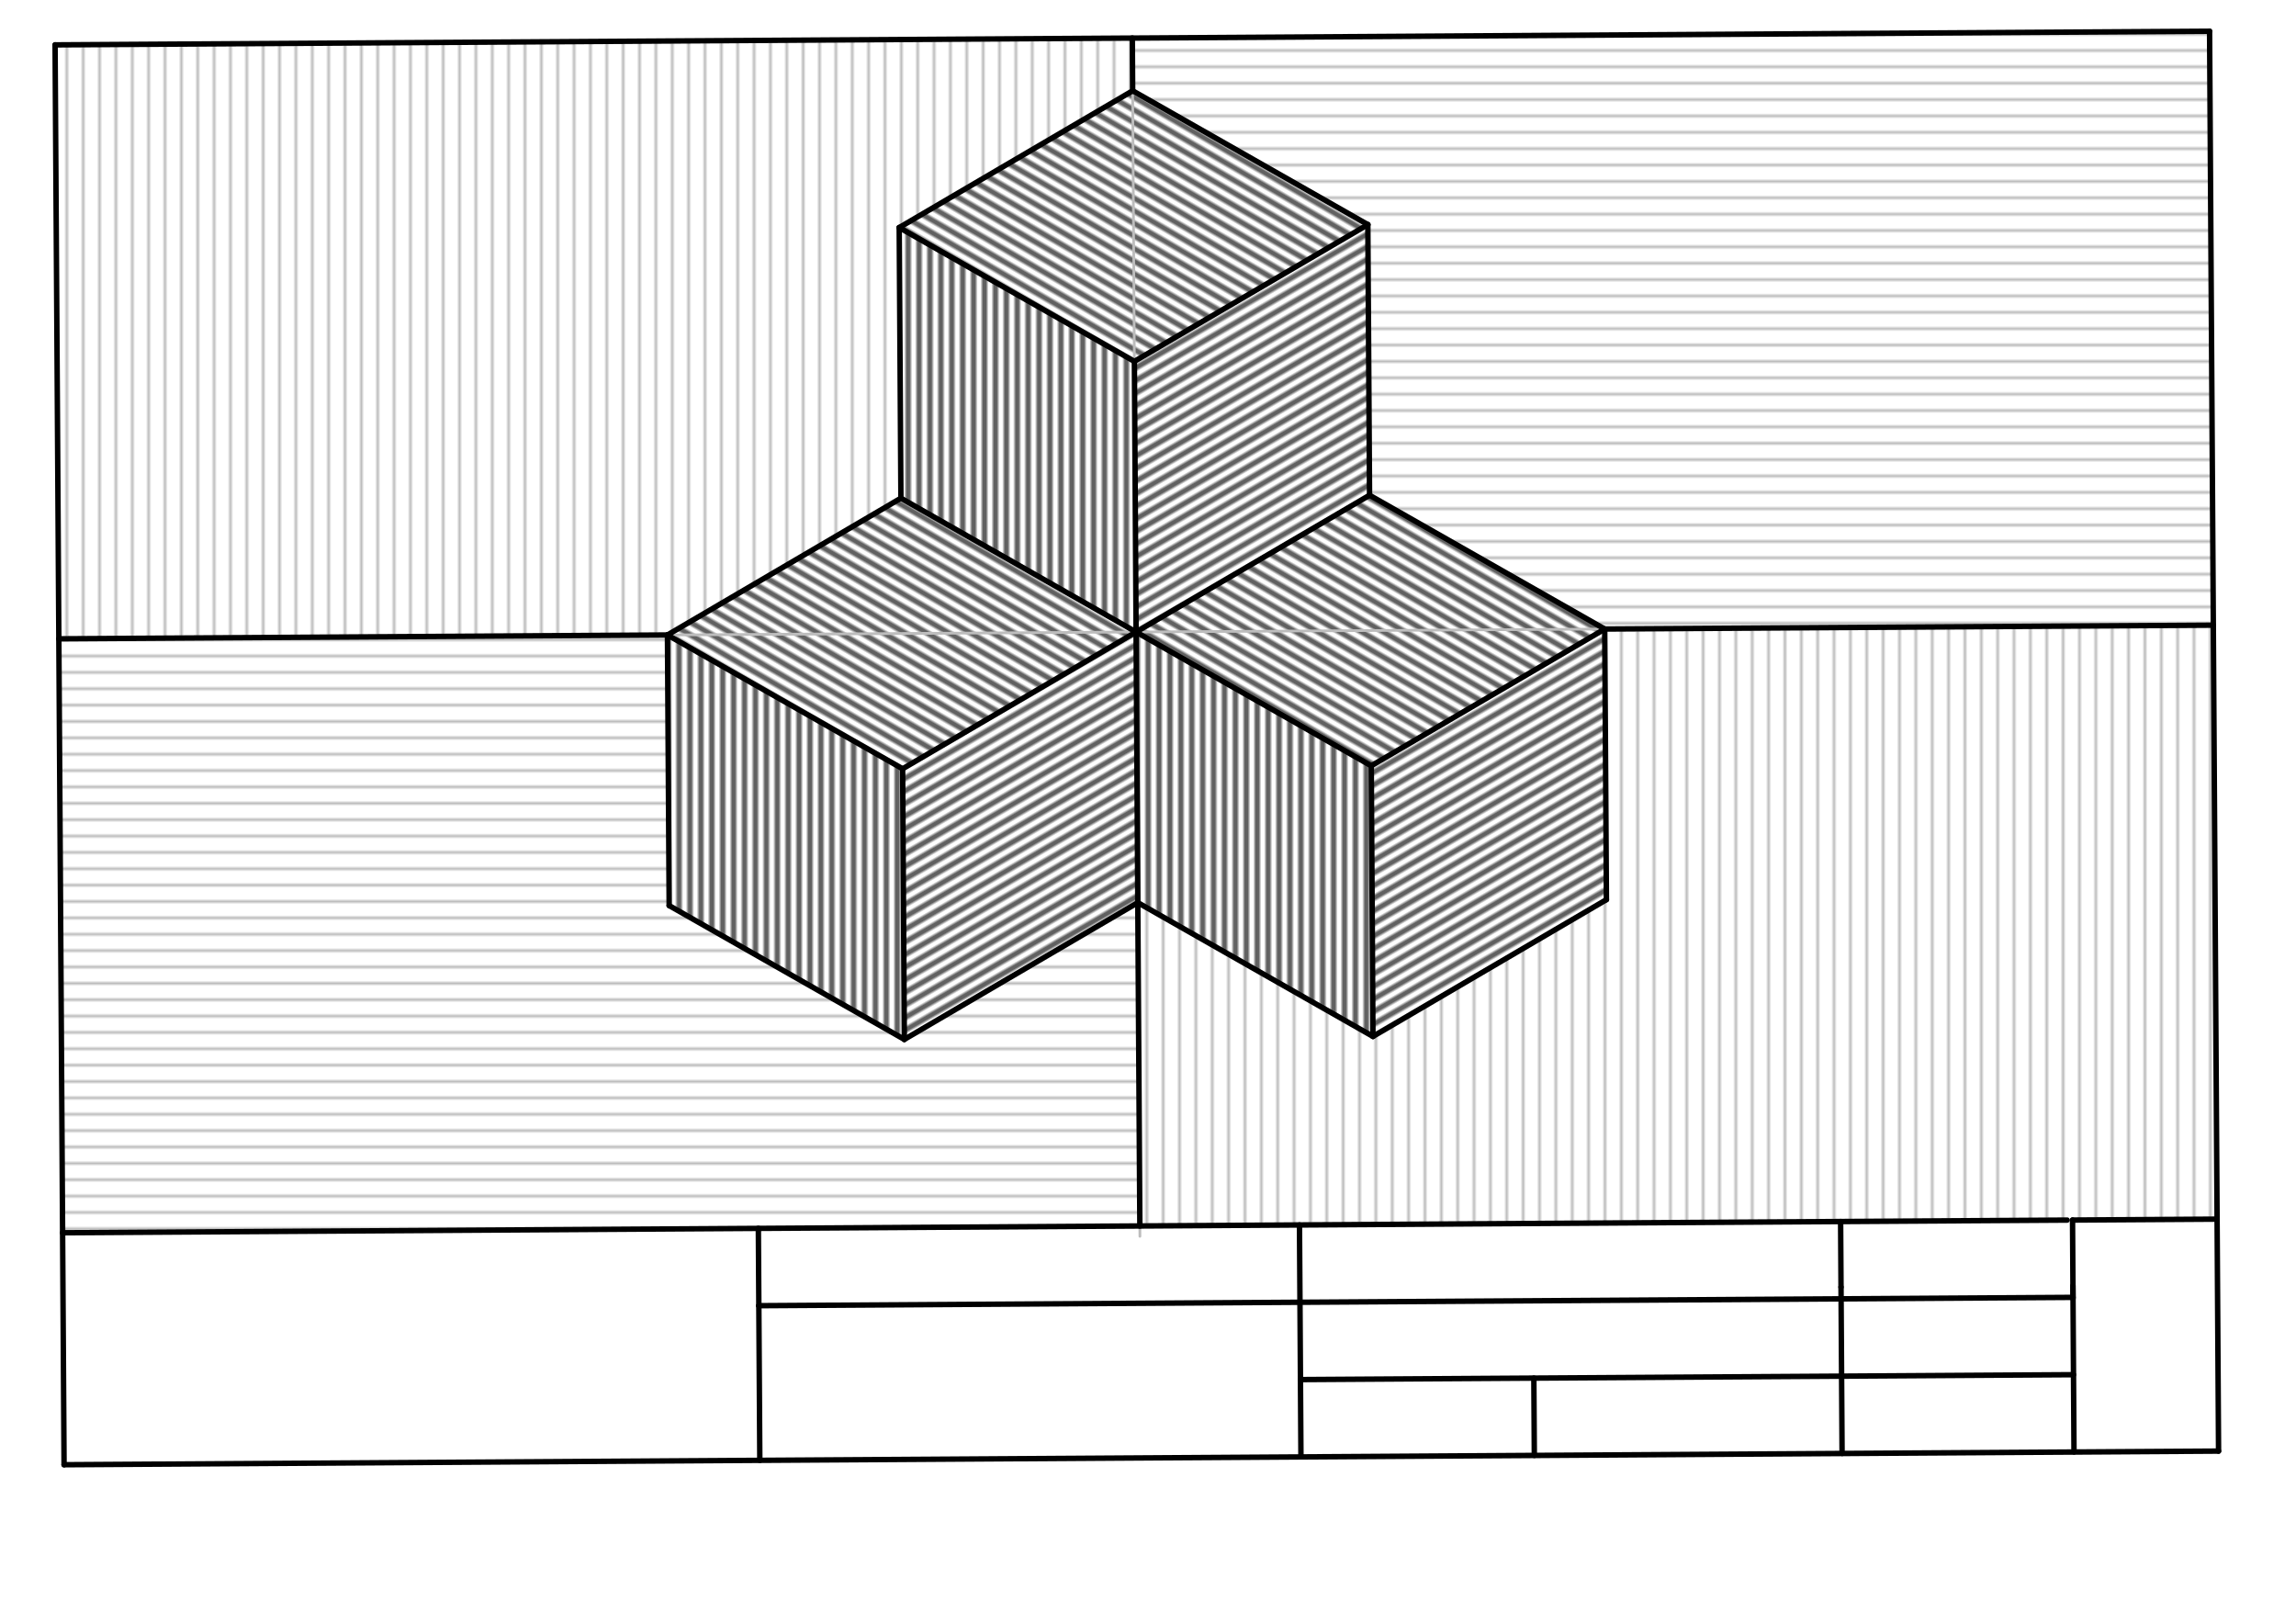 <svg xmlns="http://www.w3.org/2000/svg" class="svg--1it" height="100%" preserveAspectRatio="xMidYMid meet" viewBox="0 0 841.89 595.276" width="100%"><defs><marker id="marker-arrow" markerHeight="16" markerUnits="userSpaceOnUse" markerWidth="24" orient="auto-start-reverse" refX="24" refY="4" viewBox="0 0 24 8"><path d="M 0 0 L 24 4 L 0 8 z" stroke="inherit"></path></marker></defs><g class="aux-layer--1FB"><g class="element--2qn"><defs><pattern height="4" id="fill_68_1nj2n7__pattern-stripes" patternTransform="rotate(-30)" patternUnits="userSpaceOnUse" width="4"><rect fill="#616161" height="2" transform="translate(0,0)" width="4"></rect></pattern></defs><g fill="url(#fill_68_1nj2n7__pattern-stripes)"><path d="M 502.81 280.763 L 503.437 379.974 L 589.042 329.825 L 588.414 230.614 L 502.81 280.763 Z" stroke="none"></path></g></g><g class="element--2qn"><defs><pattern height="4" id="fill_73_yvomf__pattern-stripes" patternTransform="rotate(-30)" patternUnits="userSpaceOnUse" width="4"><rect fill="#616161" height="2" transform="translate(0,0)" width="4"></rect></pattern></defs><g fill="url(#fill_73_yvomf__pattern-stripes)"><path d="M 415.949 132.491 L 416.577 231.702 L 502.182 181.553 L 501.554 82.342 L 415.949 132.491 Z" stroke="none"></path></g></g><g class="element--2qn"><defs><pattern height="4" id="fill_78_663odl__pattern-stripes" patternTransform="rotate(-30)" patternUnits="userSpaceOnUse" width="4"><rect fill="#616161" height="2" transform="translate(0,0)" width="4"></rect></pattern></defs><g fill="url(#fill_78_663odl__pattern-stripes)"><path d="M 416.577 231.702 L 417.205 330.913 L 331.6 381.062 L 330.972 281.851 L 416.577 231.702 Z" stroke="none"></path></g></g><g class="element--2qn"><defs><pattern height="4" id="fill_83_else7z__pattern-stripes" patternTransform="rotate(-90)" patternUnits="userSpaceOnUse" width="4"><rect fill="#616161" height="2" transform="translate(0,0)" width="4"></rect></pattern></defs><g fill="url(#fill_83_else7z__pattern-stripes)"><path d="M 244.739 232.79 L 330.972 281.851 L 331.6 381.062 L 245.367 332 L 244.739 232.79 Z" stroke="none"></path></g></g><g class="element--2qn"><defs><pattern height="5" id="fill_84_1k9m92__pattern-stripes" patternTransform="rotate(-30)" patternUnits="userSpaceOnUse" width="5"><rect fill="#616161" height="1" transform="translate(0,0)" width="5"></rect></pattern></defs><g fill="url(#fill_84_1k9m92__pattern-stripes)"></g></g><g class="element--2qn"><defs><pattern height="4" id="fill_89_eryhfq__pattern-stripes" patternTransform="rotate(-90)" patternUnits="userSpaceOnUse" width="4"><rect fill="#616161" height="2" transform="translate(0,0)" width="4"></rect></pattern></defs><g fill="url(#fill_89_eryhfq__pattern-stripes)"><path d="M 416.577 231.702 L 417.205 330.913 L 503.437 379.974 L 502.81 280.763 L 416.577 231.702 Z" stroke="none"></path></g></g><g class="element--2qn"><defs><pattern height="4" id="fill_94_6hmieh__pattern-stripes" patternTransform="rotate(-90)" patternUnits="userSpaceOnUse" width="4"><rect fill="#616161" height="2" transform="translate(0,0)" width="4"></rect></pattern></defs><g fill="url(#fill_94_6hmieh__pattern-stripes)"><path d="M 329.716 83.43 L 415.949 132.491 L 416.577 231.702 L 330.344 182.64 L 329.716 83.43 Z" stroke="none"></path></g></g><g class="element--2qn"><defs><pattern height="5" id="fill_99_t9dt5__pattern-stripes" patternTransform="rotate(-150)" patternUnits="userSpaceOnUse" width="5"><rect fill="#616161" height="1" transform="translate(0,0)" width="5"></rect></pattern></defs><g fill="url(#fill_99_t9dt5__pattern-stripes)"></g></g><g class="element--2qn"><defs><pattern height="4" id="fill_104_96nr5e__pattern-stripes" patternTransform="rotate(-150)" patternUnits="userSpaceOnUse" width="4"><rect fill="#616161" height="2" transform="translate(0,0)" width="4"></rect></pattern></defs><g fill="url(#fill_104_96nr5e__pattern-stripes)"><path d="M 330.344 182.64 L 416.577 231.702 L 330.972 281.851 L 244.739 232.79 L 330.344 182.64 Z" stroke="none"></path></g></g><g class="element--2qn"><defs><pattern height="4" id="fill_109_24sk5p__pattern-stripes" patternTransform="rotate(-150)" patternUnits="userSpaceOnUse" width="4"><rect fill="#616161" height="2" transform="translate(0,0)" width="4"></rect></pattern></defs><g fill="url(#fill_109_24sk5p__pattern-stripes)"><path d="M 329.716 83.43 L 415.949 132.491 L 501.554 82.342 L 415.321 33.281 L 329.716 83.43 Z" stroke="none"></path></g></g><g class="element--2qn"><defs><pattern height="4" id="fill_114_phvzu__pattern-stripes" patternTransform="rotate(-150)" patternUnits="userSpaceOnUse" width="4"><rect fill="#616161" height="2" transform="translate(0,0)" width="4"></rect></pattern></defs><g fill="url(#fill_114_phvzu__pattern-stripes)"><path d="M 502.182 181.553 L 416.577 231.702 L 502.81 280.763 L 588.414 230.614 L 502.182 181.553 Z" stroke="none"></path></g></g><g class="element--2qn"><defs><pattern height="6" id="fill_122_79x4pr__pattern-stripes" patternTransform="rotate(0)" patternUnits="userSpaceOnUse" width="6"><rect fill="#BDBDBD" height="1" transform="translate(0,0)" width="6"></rect></pattern></defs><g fill="url(#fill_122_79x4pr__pattern-stripes)"><path d="M 331.6 381.062 L 417.205 330.913 L 417.955 449.455 L 22.955 451.955 L 21.577 234.202 L 244.739 232.79 L 245.367 332 L 331.6 381.062 Z" stroke="none"></path></g></g><g class="element--2qn"><defs><pattern height="6" id="fill_130_at77ho__pattern-stripes" patternTransform="rotate(0)" patternUnits="userSpaceOnUse" width="6"><rect fill="#BDBDBD" height="1" transform="translate(0,0)" width="6"></rect></pattern></defs><g fill="url(#fill_130_at77ho__pattern-stripes)"><path d="M 415.198 13.949 L 415.321 33.281 L 501.554 82.342 L 502.182 181.553 L 588.414 230.614 L 811.577 229.202 L 810.198 11.449 L 415.198 13.949 Z" stroke="none"></path></g></g><g class="element--2qn"><defs><pattern height="6" id="fill_138_7jizg1__pattern-stripes" patternTransform="rotate(-90)" patternUnits="userSpaceOnUse" width="6"><rect fill="#BDBDBD" height="1" transform="translate(0,0)" width="6"></rect></pattern></defs><g fill="url(#fill_138_7jizg1__pattern-stripes)"><path d="M 415.198 13.949 L 415.321 33.281 L 329.716 83.43 L 330.344 182.64 L 244.739 232.79 L 21.577 234.202 L 20.198 16.449 L 415.198 13.949 Z" stroke="none"></path></g></g><g class="element--2qn"><defs><pattern height="6" id="fill_146_823khe__pattern-stripes" patternTransform="rotate(-90)" patternUnits="userSpaceOnUse" width="6"><rect fill="#BDBDBD" height="1" transform="translate(0,0)" width="6"></rect></pattern></defs><g fill="url(#fill_146_823khe__pattern-stripes)"><path d="M 588.414 230.614 L 811.577 229.202 L 812.955 446.955 L 417.955 449.455 L 417.205 330.913 L 503.437 379.974 L 589.042 329.825 L 588.414 230.614 Z" stroke="none"></path></g></g><g class="element--2qn"><defs><pattern height="4" id="fill_147_fa3suw__pattern-stripes" patternTransform="rotate(-30)" patternUnits="userSpaceOnUse" width="4"><rect fill="#616161" height="1" transform="translate(0,0)" width="4"></rect></pattern></defs><g fill="url(#fill_147_fa3suw__pattern-stripes)"></g></g><g class="element--2qn"><line stroke="#BDBDBD" stroke-dasharray="none" stroke-linecap="round" stroke-width="1" x1="416.577" x2="415.198" y1="231.702" y2="13.949"></line></g><g class="element--2qn"><line stroke="#BDBDBD" stroke-dasharray="none" stroke-linecap="round" stroke-width="1" x1="416.577" x2="417.979" y1="231.702" y2="453.253"></line></g><g class="element--2qn"><line stroke="#BDBDBD" stroke-dasharray="none" stroke-linecap="round" stroke-width="1" x1="416.577" x2="811.577" y1="231.702" y2="229.202"></line></g><g class="element--2qn"><line stroke="#BDBDBD" stroke-dasharray="none" stroke-linecap="round" stroke-width="1" x1="416.577" x2="21.577" y1="231.702" y2="234.202"></line></g><g class="element--2qn"><line stroke="#BDBDBD" stroke-dasharray="none" stroke-linecap="round" stroke-width="1" x1="416.577" x2="502.182" y1="231.702" y2="181.553"></line></g><g class="element--2qn"><line stroke="#BDBDBD" stroke-dasharray="none" stroke-linecap="round" stroke-width="1" x1="416.577" x2="330.344" y1="231.702" y2="182.64"></line></g><g class="element--2qn"><line stroke="#BDBDBD" stroke-dasharray="none" stroke-linecap="round" stroke-width="1" x1="416.577" x2="502.81" y1="231.702" y2="280.763"></line></g><g class="element--2qn"><line stroke="#BDBDBD" stroke-dasharray="none" stroke-linecap="round" stroke-width="1" x1="416.577" x2="330.972" y1="231.702" y2="281.851"></line></g></g><g class="main-layer--3Vd"><g class="element--2qn"><line stroke="#000000" stroke-dasharray="none" stroke-linecap="round" stroke-width="2" x1="23.493" x2="813.493" y1="536.993" y2="531.993"></line></g><g class="element--2qn"><line stroke="#000000" stroke-dasharray="none" stroke-linecap="round" stroke-width="2" x1="23.493" x2="20.198" y1="536.993" y2="16.449"></line></g><g class="element--2qn"><line stroke="#000000" stroke-dasharray="none" stroke-linecap="round" stroke-width="2" x1="813.493" x2="810.198" y1="531.993" y2="11.449"></line></g><g class="element--2qn"><line stroke="#000000" stroke-dasharray="none" stroke-linecap="round" stroke-width="2" x1="20.198" x2="810.198" y1="16.449" y2="11.449"></line></g><g class="element--2qn"><line stroke="#000000" stroke-dasharray="none" stroke-linecap="round" stroke-width="2" x1="757.97" x2="22.955" y1="447.303" y2="451.955"></line></g><g class="element--2qn"><line stroke="#000000" stroke-dasharray="none" stroke-linecap="round" stroke-width="2" x1="675.062" x2="675.448" y1="471.876" y2="532.867"></line></g><g class="element--2qn"><line stroke="#000000" stroke-dasharray="none" stroke-linecap="round" stroke-width="2" x1="675.062" x2="674.91" y1="471.876" y2="447.829"></line></g><g class="element--2qn"><line stroke="#000000" stroke-dasharray="none" stroke-linecap="round" stroke-width="2" x1="760.1" x2="760.486" y1="471.337" y2="532.329"></line></g><g class="element--2qn"><line stroke="#000000" stroke-dasharray="none" stroke-linecap="round" stroke-width="2" x1="759.948" x2="760.13" y1="447.291" y2="476.084"></line></g><g class="element--2qn"><line stroke="#000000" stroke-dasharray="none" stroke-linecap="round" stroke-width="2" x1="278.068" x2="278.247" y1="450.341" y2="478.687"></line></g><g class="element--2qn"><line stroke="#000000" stroke-dasharray="none" stroke-linecap="round" stroke-width="2" x1="278.247" x2="760.127" y1="478.687" y2="475.637"></line></g><g class="element--2qn"><line stroke="#000000" stroke-dasharray="none" stroke-linecap="round" stroke-width="2" x1="278.247" x2="278.606" y1="478.687" y2="535.378"></line></g><g class="element--2qn"><line stroke="#000000" stroke-dasharray="none" stroke-linecap="round" stroke-width="2" x1="476.489" x2="476.848" y1="449.085" y2="505.777"></line></g><g class="element--2qn"><line stroke="#000000" stroke-dasharray="none" stroke-linecap="round" stroke-width="2" x1="476.848" x2="760.307" y1="505.777" y2="503.983"></line></g><g class="element--2qn"><line stroke="#000000" stroke-dasharray="none" stroke-linecap="round" stroke-width="2" x1="476.848" x2="477.027" y1="505.777" y2="534.123"></line></g><g class="element--2qn"><line stroke="#000000" stroke-dasharray="none" stroke-linecap="round" stroke-width="2" x1="759.948" x2="812.955" y1="447.291" y2="446.955"></line></g><g class="element--2qn"><line stroke="#000000" stroke-dasharray="none" stroke-linecap="round" stroke-width="2" x1="416.577" x2="417.205" y1="231.702" y2="330.913"></line></g><g class="element--2qn"><line stroke="#000000" stroke-dasharray="none" stroke-linecap="round" stroke-width="2" x1="416.577" x2="502.81" y1="231.702" y2="280.763"></line></g><g class="element--2qn"><line stroke="#000000" stroke-dasharray="none" stroke-linecap="round" stroke-width="2" x1="416.577" x2="330.972" y1="231.702" y2="281.851"></line></g><g class="element--2qn"><line stroke="#000000" stroke-dasharray="none" stroke-linecap="round" stroke-width="2" x1="417.205" x2="503.437" y1="330.913" y2="379.974"></line></g><g class="element--2qn"><line stroke="#000000" stroke-dasharray="none" stroke-linecap="round" stroke-width="2" x1="503.437" x2="502.81" y1="379.974" y2="280.763"></line></g><g class="element--2qn"><line stroke="#000000" stroke-dasharray="none" stroke-linecap="round" stroke-width="2" x1="417.205" x2="331.6" y1="330.913" y2="381.062"></line></g><g class="element--2qn"><line stroke="#000000" stroke-dasharray="none" stroke-linecap="round" stroke-width="2" x1="331.6" x2="330.972" y1="381.062" y2="281.851"></line></g><g class="element--2qn"><line stroke="#000000" stroke-dasharray="none" stroke-linecap="round" stroke-width="2" x1="502.81" x2="588.414" y1="280.763" y2="230.614"></line></g><g class="element--2qn"><line stroke="#000000" stroke-dasharray="none" stroke-linecap="round" stroke-width="2" x1="503.437" x2="589.042" y1="379.974" y2="329.825"></line></g><g class="element--2qn"><line stroke="#000000" stroke-dasharray="none" stroke-linecap="round" stroke-width="2" x1="589.042" x2="588.414" y1="329.825" y2="230.614"></line></g><g class="element--2qn"><line stroke="#000000" stroke-dasharray="none" stroke-linecap="round" stroke-width="2" x1="416.577" x2="502.182" y1="231.702" y2="181.553"></line></g><g class="element--2qn"><line stroke="#000000" stroke-dasharray="none" stroke-linecap="round" stroke-width="2" x1="588.414" x2="502.182" y1="230.614" y2="181.553"></line></g><g class="element--2qn"><line stroke="#000000" stroke-dasharray="none" stroke-linecap="round" stroke-width="2" x1="331.6" x2="245.367" y1="381.062" y2="332"></line></g><g class="element--2qn"><line stroke="#000000" stroke-dasharray="none" stroke-linecap="round" stroke-width="2" x1="330.972" x2="244.739" y1="281.851" y2="232.79"></line></g><g class="element--2qn"><line stroke="#000000" stroke-dasharray="none" stroke-linecap="round" stroke-width="2" x1="245.367" x2="244.739" y1="332" y2="232.79"></line></g><g class="element--2qn"><line stroke="#000000" stroke-dasharray="none" stroke-linecap="round" stroke-width="2" x1="416.577" x2="330.344" y1="231.702" y2="182.64"></line></g><g class="element--2qn"><line stroke="#000000" stroke-dasharray="none" stroke-linecap="round" stroke-width="2" x1="244.739" x2="330.344" y1="232.79" y2="182.64"></line></g><g class="element--2qn"><line stroke="#000000" stroke-dasharray="none" stroke-linecap="round" stroke-width="2" x1="416.577" x2="415.949" y1="231.702" y2="132.491"></line></g><g class="element--2qn"><line stroke="#000000" stroke-dasharray="none" stroke-linecap="round" stroke-width="2" x1="415.949" x2="501.554" y1="132.491" y2="82.342"></line></g><g class="element--2qn"><line stroke="#000000" stroke-dasharray="none" stroke-linecap="round" stroke-width="2" x1="415.949" x2="329.716" y1="132.491" y2="83.43"></line></g><g class="element--2qn"><line stroke="#000000" stroke-dasharray="none" stroke-linecap="round" stroke-width="2" x1="501.554" x2="415.321" y1="82.342" y2="33.281"></line></g><g class="element--2qn"><line stroke="#000000" stroke-dasharray="none" stroke-linecap="round" stroke-width="2" x1="329.716" x2="415.321" y1="83.43" y2="33.281"></line></g><g class="element--2qn"><line stroke="#000000" stroke-dasharray="none" stroke-linecap="round" stroke-width="2" x1="501.554" x2="502.182" y1="82.342" y2="181.553"></line></g><g class="element--2qn"><line stroke="#000000" stroke-dasharray="none" stroke-linecap="round" stroke-width="2" x1="329.716" x2="330.344" y1="83.43" y2="182.64"></line></g><g class="element--2qn"><line stroke="#000000" stroke-dasharray="none" stroke-linecap="round" stroke-width="2" x1="244.739" x2="21.577" y1="232.79" y2="234.202"></line></g><g class="element--2qn"><line stroke="#000000" stroke-dasharray="none" stroke-linecap="round" stroke-width="2" x1="415.321" x2="415.198" y1="33.281" y2="13.949"></line></g><g class="element--2qn"><line stroke="#000000" stroke-dasharray="none" stroke-linecap="round" stroke-width="2" x1="588.414" x2="811.577" y1="230.614" y2="229.202"></line></g><g class="element--2qn"><line stroke="#000000" stroke-dasharray="none" stroke-linecap="round" stroke-width="2" x1="417.205" x2="417.955" y1="330.913" y2="449.455"></line></g><g class="element--2qn"><line stroke="#000000" stroke-dasharray="none" stroke-linecap="round" stroke-width="2" x1="562.423" x2="562.602" y1="505.235" y2="533.581"></line></g></g><g class="snaps-layer--2PT"></g><g class="temp-layer--rAP"></g></svg>